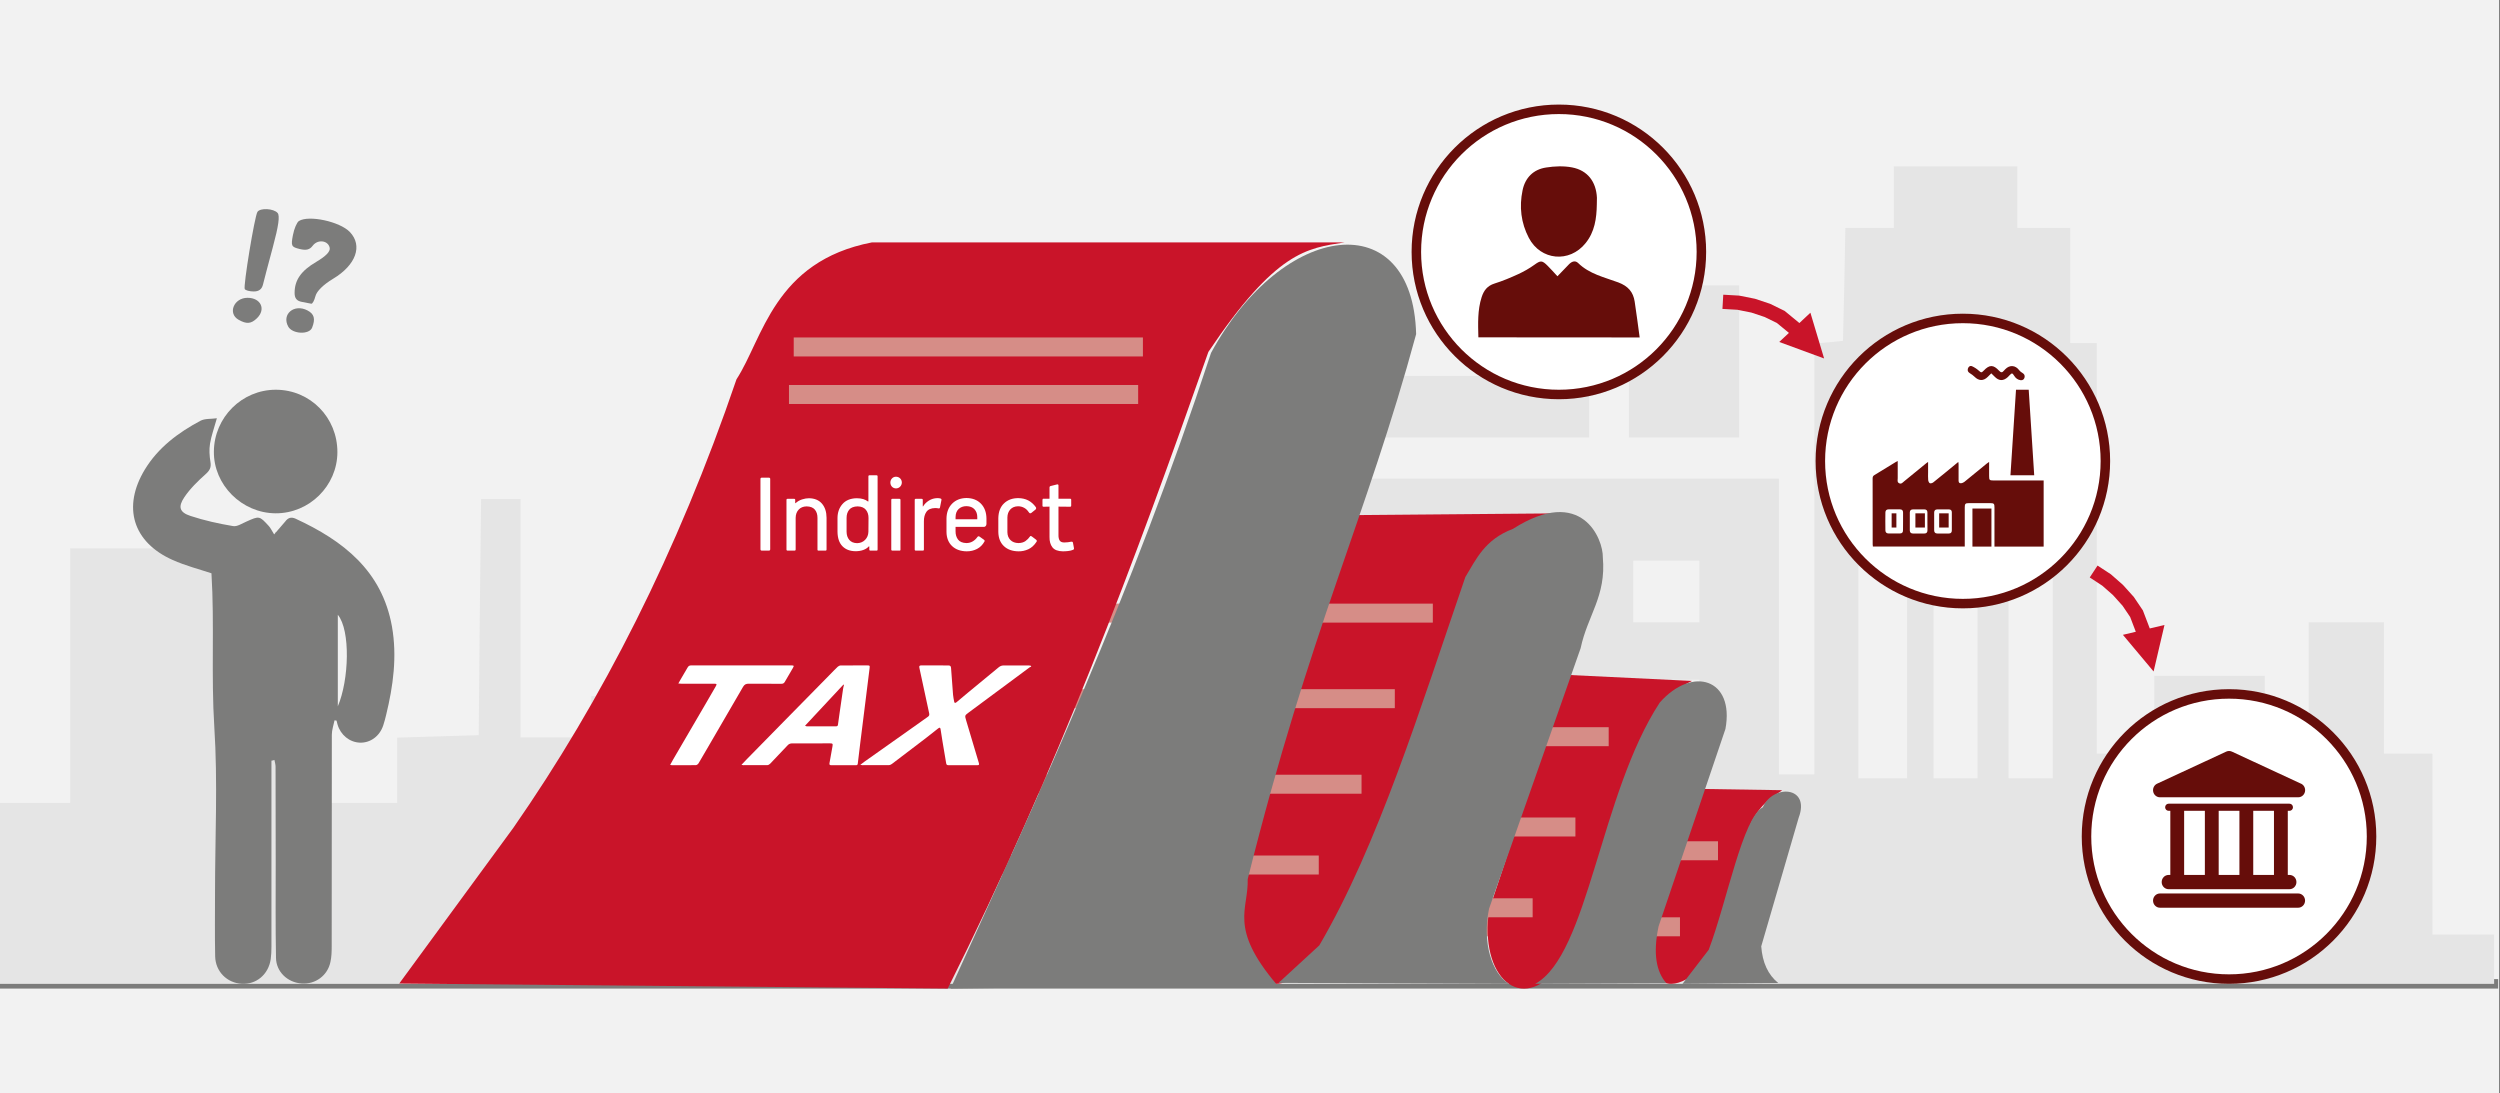 <svg width="526" height="230" xmlns="http://www.w3.org/2000/svg" xmlns:xlink="http://www.w3.org/1999/xlink" overflow="hidden"><rect width="100%" height="100%" fill="#808080" stroke="none"/><defs><clipPath id="clip0"><path d="M0 0 526 0 526 230 0 230Z" fill-rule="evenodd" clip-rule="evenodd"/></clipPath><clipPath id="clip1"><path d="M453 157 485 157 485 192 453 192Z" fill-rule="evenodd" clip-rule="evenodd"/></clipPath><clipPath id="clip2"><path d="M453 157 485 157 485 192 453 192Z" fill-rule="evenodd" clip-rule="evenodd"/></clipPath><clipPath id="clip3"><path d="M453 157 485 157 485 192 453 192Z" fill-rule="evenodd" clip-rule="evenodd"/></clipPath></defs><g clip-path="url(#clip0)"><rect x="0" y="0" width="525.239" height="230" fill="#FFFFFF" transform="scale(1.001 1)"/><rect x="0" y="0" width="525.239" height="230" fill="#F2F2F2" transform="scale(1.001 1)"/><path d="M0 0 525.087 0" stroke="#7C7C7B" stroke-width="1.997" stroke-miterlimit="8" fill="none" fill-rule="evenodd" transform="matrix(1.001 0 -0 1 0 207)"/><path d="M0 152.97 0 133.939 7.907 133.939 15.758 133.939 15.758 107.182 15.758 80.374 40.369 80.374 64.98 80.374 64.98 107.182 64.98 133.939 74.724 133.939 84.468 133.939 84.468 127.094 84.468 120.198 93.043 119.939 101.618 119.679 101.841 94.841 102.119 70.003 106.295 70.003 110.415 70.003 110.415 95.049 110.415 120.146 117.877 120.146 125.282 120.146 125.282 115.79 125.282 111.486 137.81 111.486 150.339 111.486 150.339 97.226 150.339 82.967 158.245 82.967 166.096 82.967 166.096 60.514 166.096 38.009 170.272 38.009 174.449 38.009 174.449 60.514 174.449 82.967 187.478 82.967 200.452 82.967 200.452 97.226 200.452 111.486 225.508 111.486 250.564 111.486 250.564 122.739 250.564 133.939 260.754 133.939 270.999 133.939 270.999 99.819 270.999 65.699 322.95 65.699 374.9 65.699 374.9 96.812 374.9 127.924 378.631 127.924 382.361 127.924 382.361 82.604 382.361 37.283 385.368 37.024 388.375 36.713 388.653 24.838 388.876 12.963 393.943 12.963 399.066 12.963 399.066 6.482 399.066 0 412.039 0 425.013 0 425.013 6.482 425.013 12.963 430.581 12.963 436.149 12.963 436.149 25.046 436.149 37.179 438.933 37.179 441.717 37.179 441.717 80.374 441.717 123.568 447.787 123.568 453.8 123.568 453.8 115.375 453.8 107.182 465.382 107.182 477.019 107.182 477.019 115.375 477.019 123.568 481.641 123.568 486.262 123.568 486.262 109.775 486.262 95.93 494.169 95.93 502.076 95.93 502.076 109.775 502.076 123.568 507.142 123.568 512.265 123.568 512.265 142.599 512.265 161.629 518.78 161.629 525.239 161.629 525.239 166.815 525.239 172 262.647 172 0 172 0 152.97ZM401.85 93.752 401.85 58.751 396.727 58.751 391.604 58.751 391.604 93.752 391.604 128.754 396.727 128.754 401.85 128.754 401.85 93.752ZM416.661 93.752 416.661 58.751 412.039 58.751 407.418 58.751 407.418 93.752 407.418 128.754 412.039 128.754 416.661 128.754 416.661 93.752ZM432.474 93.752 432.474 58.751 427.797 58.751 423.176 58.751 423.176 93.752 423.176 128.754 427.797 128.754 432.474 128.754 432.474 93.752ZM302.515 114.494 302.515 108.012 295.555 108.012 288.595 108.012 288.595 114.494 288.595 120.976 295.555 120.976 302.515 120.976 302.515 114.494ZM330.355 114.494 330.355 108.012 323.395 108.012 316.435 108.012 316.435 114.494 316.435 120.976 323.395 120.976 330.355 120.976 330.355 114.494ZM358.196 114.494 358.196 108.012 351.236 108.012 344.276 108.012 344.276 114.494 344.276 120.976 351.236 120.976 358.196 120.976 358.196 114.494ZM302.515 89.448 302.515 82.967 295.555 82.967 288.595 82.967 288.595 89.448 288.595 95.93 295.555 95.93 302.515 95.93 302.515 89.448ZM330.355 89.448 330.355 82.967 323.395 82.967 316.435 82.967 316.435 89.448 316.435 95.93 323.395 95.93 330.355 95.93 330.355 89.448ZM358.196 89.448 358.196 82.967 351.236 82.967 344.276 82.967 344.276 89.448 344.276 95.93 351.236 95.93 358.196 95.93 358.196 89.448ZM280.242 50.558 280.242 44.076 307.637 44.076 335.033 44.076 335.033 50.558 335.033 57.039 307.637 57.039 280.242 57.039 280.242 50.558ZM343.385 41.069 343.385 25.046 354.966 25.046 366.548 25.046 366.548 41.069 366.548 57.039 354.966 57.039 343.385 57.039 343.385 41.069Z" fill="#E5E5E5" fill-rule="evenodd" transform="matrix(1.001 0 -0 1 -1 35)"/><path d="M11.458 0 27.959 0.257C25.823 1.842 23.771 2.632 21.403 7.146 17.047 18.911 14.421 35.314 11.287 37.609 6.526 41.606 2.198 43.03 0.025 36.478-0.52 26.13 8.153 12.302 11.458 0Z" fill="#C91429" fill-rule="evenodd" transform="matrix(1.001 0 -0 1 347 166)"/><path d="M0 42 5.515 34.82C9.295 24.831 12.683 6.924 16.882 4.853 18.954 0 26.961 0.312 24.413 7.066L16.546 34.111C16.798 37.516 17.974 40.099 20.13 41.83L0 42Z" fill="#7C7C7B" fill-rule="evenodd" transform="matrix(1.001 0 -0 1 354 165)"/><path d="M0 0 73.394 0" stroke="#D68D87" stroke-width="3.994" stroke-miterlimit="8" fill="none" fill-rule="evenodd" transform="matrix(1.001 0 -0 1 288 179)"/><path d="M0 0 73.394 0" stroke="#D68D87" stroke-width="3.994" stroke-miterlimit="8" fill="none" fill-rule="evenodd" transform="matrix(1.001 0 -0 1 280 195)"/><path d="M16.749 0 42.938 1.265C37.719 3.838 34.098 8.756 32.217 14.364 26.403 30.139 23.875 45.409 15.262 61.21 6.903 71.857-1.778 63.382 0.317 49.433L16.749 0Z" fill="#C91429" fill-rule="evenodd" transform="matrix(1.001 0 -0 1 313 142)"/><path d="M39.993 13.366C41.939 2.85 33.093 0 26.194 7.809 13.627 27.017 11.193 60.901 0 67L27.597 66.886C25.45 64.464 24.734 60.645 25.936 54.917L39.993 13.366Z" fill="#7C7C7B" fill-rule="evenodd" transform="matrix(1.001 0 -0 1 323 140)"/><path d="M0 0 73.394 0" stroke="#D68D87" stroke-width="3.994" stroke-miterlimit="8" fill="none" fill-rule="evenodd" transform="matrix(1.001 0 -0 1 265 155)"/><path d="M0 0 73.394 0" stroke="#D68D87" stroke-width="3.994" stroke-miterlimit="8" fill="none" fill-rule="evenodd" transform="matrix(1.001 0 -0 1 258 174)"/><path d="M0 0 73.394 0" stroke="#D68D87" stroke-width="3.994" stroke-miterlimit="8" fill="none" fill-rule="evenodd" transform="matrix(1.001 0 -0 1 249 191)"/><path d="M26.197 0.378 69.899 0C64.336 1.196 53.657 5.896 49.868 16.273 40.033 41.369 34.889 68.543 20.357 91.551 8.806 104.414 4.69 98.979 0.057 87.805-1.057 70.116 14.887 30.562 26.197 0.378Z" fill="#C91429" fill-rule="evenodd" transform="matrix(1.001 0 -0 1 259 108)"/><path d="M49.28 9.271C63.804 0 68.259 11.482 68.168 15.271 68.9 23.48 64.964 27.441 63.499 34.388L44.245 89.213C42.78 96.36 44.825 102.732 48.425 105L0 104.799 8.574 96.906C20.933 75.779 29.812 46.96 39.271 19.404 41.59 15.586 43.36 11.51 49.28 9.271Z" fill="#7C7C7B" fill-rule="evenodd" transform="matrix(1.001 0 -0 1 269 102)"/><path d="M0 0 73.394 0" stroke="#D68D87" stroke-width="3.994" stroke-miterlimit="8" fill="none" fill-rule="evenodd" transform="matrix(1.001 0 -0 1 228 129)"/><path d="M0 0 73.394 0" stroke="#D68D87" stroke-width="3.994" stroke-miterlimit="8" fill="none" fill-rule="evenodd" transform="matrix(1.001 0 -0 1 220 147)"/><path d="M0 0 73.394 0" stroke="#D68D87" stroke-width="3.994" stroke-miterlimit="8" fill="none" fill-rule="evenodd" transform="matrix(1.001 0 -0 1 213 165)"/><path d="M0 0 73.394 0" stroke="#D68D87" stroke-width="3.994" stroke-miterlimit="8" fill="none" fill-rule="evenodd" transform="matrix(1.001 0 -0 1 204 182)"/><path d="M115.28 157 0 155.934 24.001 123.151C42.618 96.332 58.485 65.249 70.887 28.807 76.443 20.28 78.734 4.004 99.356 0L198.712 0C190.778 1.21 184.248 1.872 170.071 23.046 154.519 67.294 138.308 110.879 115.28 157Z" fill="#C91429" fill-rule="evenodd" transform="matrix(1.001 0 -0 1 84 51)"/><path d="M0 165 68.521 164.108C58.389 152.142 62.653 148.345 62.453 141.987 75.59 89.317 87.354 66.046 97.858 27.299 97.143 0 69.895 3.337 54.754 31.239 37.781 82.903 18.833 123.549 0 165Z" fill="#7C7C7B" fill-rule="evenodd" transform="matrix(1.001 0 -0 1 200 43)"/><path d="M0 0 73.394 0" stroke="#D68D87" stroke-width="3.994" stroke-miterlimit="8" fill="none" fill-rule="evenodd" transform="matrix(1.001 0 -0 1 167 73)"/><path d="M0 0 73.394 0" stroke="#D68D87" stroke-width="3.994" stroke-miterlimit="8" fill="none" fill-rule="evenodd" transform="matrix(1.001 0 -0 1 166 83)"/><path d="M0 20.922C0.433 20.474 0.789 20.078 1.162 19.699 3.749 17.055 6.335 14.411 8.931 11.776 12.162 8.486 15.393 5.196 18.625 1.906 19.168 1.354 19.693 0.795 20.253 0.269 20.414 0.123 20.669 0.011 20.881 0.011 22.73-0.006 24.578 0.002 26.436 0.002 26.962 0.002 27.004 0.045 26.936 0.579 26.605 3.266 26.266 5.953 25.935 8.641 25.613 11.216 25.291 13.791 24.969 16.366 24.791 17.805 24.612 19.243 24.451 20.681 24.417 21 24.222 21 24.01 21 22.882 21 21.746 21 20.618 21 20.041 21 19.456 20.991 18.879 21 18.557 21.008 18.447 20.879 18.506 20.561 18.718 19.406 18.904 18.244 19.125 17.09 19.235 16.487 19.193 16.401 18.591 16.401 15.902 16.401 13.222 16.392 10.534 16.418 10.271 16.418 9.948 16.564 9.762 16.754 8.507 18.054 7.285 19.389 6.03 20.69 5.886 20.836 5.648 20.974 5.462 20.983 3.766 21 2.069 20.991 0.373 20.991 0.28 20.983 0.204 20.957 0 20.922ZM21.551 4.085C21.508 4.067 21.474 4.05 21.432 4.041 18.76 6.91 16.08 9.777 13.366 12.697 13.561 12.766 13.638 12.818 13.714 12.818 15.775 12.818 17.836 12.818 19.897 12.818 20.134 12.818 20.253 12.723 20.287 12.473 20.389 11.664 20.508 10.854 20.626 10.044 20.864 8.356 21.101 6.668 21.356 4.98 21.398 4.679 21.483 4.386 21.551 4.085Z" fill="#FFFFFF" fill-rule="evenodd" transform="matrix(1.001 0 -0 1 156 140)"/><path d="M35.948 0.267C35.826 0.319 35.686 0.344 35.581 0.422 31.319 3.582 27.057 6.742 22.795 9.91 21.948 10.539 21.957 10.547 22.245 11.537 23.136 14.534 24.018 17.539 24.926 20.535 25.031 20.888 24.97 21 24.603 21 22.577 20.991 20.559 20.991 18.533 21 18.245 21 18.105 20.888 18.061 20.613 17.799 19.054 17.529 17.504 17.275 15.946 17.136 15.111 17.013 14.276 16.882 13.44 16.821 13.062 16.699 13.01 16.367 13.268 15.424 14.009 14.489 14.766 13.537 15.49 11.24 17.246 8.943 19.003 6.629 20.75 6.454 20.88 6.21 20.983 6 20.983 4.148 21 2.306 20.991 0.454 20.991 0.349 20.991 0.236 20.957 0 20.923 0.376 20.639 0.646 20.423 0.935 20.217 4.044 18.021 7.153 15.817 10.253 13.621 11.572 12.683 12.891 11.736 14.219 10.806 14.48 10.625 14.55 10.427 14.489 10.108 13.817 7.009 13.153 3.909 12.489 0.809 12.463 0.697 12.445 0.585 12.419 0.474 12.35 0.155 12.445 0 12.821 0 14.716 0.017 16.603 0.017 18.498 0.009 18.909 0.009 19.057 0.155 19.083 0.56 19.205 2.437 19.354 4.305 19.502 6.182 19.546 6.664 19.651 7.146 19.738 7.629 19.799 7.947 19.957 7.973 20.262 7.723 21.109 7.017 21.939 6.303 22.786 5.605 24.891 3.866 27.014 2.135 29.11 0.387 29.433 0.121 29.765 0.009 30.184 0.009 31.93 0.026 33.677 0.009 35.424 0.017 35.546 0.017 35.669 0.043 35.8 0.052 35.843 0.121 35.896 0.189 35.948 0.267Z" fill="#FFFFFF" fill-rule="evenodd" transform="matrix(1.001 0 -0 1 181 140)"/><path d="M0 20.934C0.232 20.512 0.428 20.15 0.633 19.788 2.914 15.875 5.195 11.962 7.476 8.05 8.171 6.86 8.857 5.671 9.543 4.482 9.873 3.904 9.837 3.852 9.142 3.852 6.87 3.852 4.598 3.852 2.326 3.852 2.156 3.852 1.987 3.827 1.72 3.809 1.889 3.508 2.014 3.275 2.147 3.042 2.655 2.163 3.181 1.301 3.68 0.422 3.849 0.129 4.063 0 4.42 0 8.946 0.009 13.473 0 18.008 0 20.485 0 22.962 0 25.448 0 26.036 0 26.072 0.069 25.796 0.552 25.226 1.525 24.646 2.491 24.094 3.473 23.925 3.766 23.711 3.87 23.381 3.87 21.091 3.861 18.81 3.878 16.52 3.852 15.95 3.844 15.62 4.008 15.326 4.507 12.813 8.868 10.274 13.221 7.743 17.564 7.155 18.581 6.576 19.598 5.97 20.598 5.863 20.779 5.605 20.977 5.409 20.986 3.716 21.012 2.023 20.994 0.33 20.994 0.258 20.986 0.187 20.969 0 20.934Z" fill="#FFFFFF" fill-rule="evenodd" transform="matrix(1.001 0 -0 1 141 140)"/><path d="M20.421 6.543C19.603 6.561 19.011 6.799 18.644 7.259 18.277 7.718 18.097 8.293 18.103 8.982L18.103 11.869C18.105 12.568 18.293 13.142 18.668 13.589 19.043 14.036 19.595 14.268 20.325 14.283 20.999 14.266 21.557 14.032 22.001 13.58 22.444 13.128 22.674 12.558 22.69 11.871L22.714 8.982C22.717 8.293 22.532 7.718 22.159 7.259 21.785 6.799 21.206 6.561 20.421 6.543ZM43.302 6.494C42.632 6.497 42.085 6.696 41.663 7.088 41.24 7.481 41.022 8.047 41.009 8.786L41.009 9.259 45.572 9.259 45.572 8.761C45.57 8.121 45.377 7.588 44.992 7.16 44.608 6.732 44.045 6.51 43.302 6.494ZM27.712 4.951 29.191 4.951C29.354 4.947 29.433 5.03 29.429 5.2L29.429 15.626C29.43 15.712 29.416 15.771 29.384 15.804 29.353 15.837 29.297 15.853 29.215 15.852L27.735 15.852C27.662 15.852 27.605 15.833 27.562 15.796 27.519 15.759 27.497 15.703 27.496 15.628L27.498 5.2C27.498 5.03 27.569 4.947 27.712 4.951ZM10.194 4.829C11.382 4.847 12.294 5.227 12.93 5.97 13.566 6.712 13.887 7.707 13.893 8.957L13.893 15.601C13.893 15.771 13.822 15.854 13.678 15.85L12.2 15.85C12.118 15.85 12.062 15.832 12.031 15.794 11.999 15.757 11.984 15.701 11.986 15.626L11.986 8.982C11.99 8.26 11.808 7.676 11.439 7.231 11.07 6.785 10.488 6.556 9.692 6.543 8.99 6.557 8.435 6.785 8.026 7.228 7.617 7.67 7.408 8.247 7.399 8.957L7.399 15.601C7.403 15.771 7.323 15.854 7.16 15.85L5.706 15.85C5.634 15.85 5.576 15.832 5.533 15.794 5.491 15.757 5.469 15.701 5.468 15.626L5.468 5.202C5.468 5.032 5.539 4.95 5.682 4.954L7.089 4.954C7.171 4.953 7.227 4.973 7.259 5.013 7.29 5.052 7.305 5.116 7.303 5.202L7.303 5.848 7.375 5.873C7.761 5.514 8.213 5.25 8.731 5.081 9.248 4.912 9.736 4.828 10.194 4.829ZM54.196 4.805C54.981 4.815 55.674 4.974 56.276 5.283 56.879 5.591 57.411 6.061 57.873 6.693 57.933 6.784 57.956 6.882 57.942 6.985 57.927 7.089 57.873 7.174 57.778 7.24L56.942 7.913C56.824 7.997 56.72 8.022 56.632 7.987 56.543 7.953 56.464 7.878 56.393 7.763 56.125 7.352 55.795 7.042 55.405 6.833 55.014 6.624 54.596 6.519 54.148 6.519 53.46 6.531 52.915 6.755 52.516 7.188 52.117 7.621 51.913 8.186 51.904 8.884L51.904 11.97C51.914 12.654 52.127 13.204 52.543 13.62 52.959 14.036 53.518 14.249 54.22 14.261 54.83 14.25 55.323 14.11 55.7 13.841 56.078 13.572 56.404 13.239 56.679 12.842 56.727 12.782 56.781 12.758 56.841 12.77 56.9 12.782 56.966 12.814 57.038 12.867L57.825 13.464C57.977 13.563 58.062 13.658 58.082 13.747 58.102 13.837 58.08 13.925 58.016 14.012 57.529 14.747 56.957 15.265 56.3 15.565 55.643 15.865 54.958 16.01 54.244 16 52.95 15.987 51.922 15.621 51.163 14.9 50.403 14.179 50.014 13.178 49.997 11.896L49.997 9.033C50.021 7.69 50.42 6.649 51.192 5.911 51.965 5.172 52.966 4.803 54.196 4.805ZM37.172 4.805C37.277 4.805 37.396 4.811 37.531 4.823 37.665 4.836 37.76 4.854 37.817 4.879 37.934 4.915 38.005 4.961 38.032 5.019 38.059 5.076 38.059 5.154 38.032 5.252L37.745 6.718C37.719 6.849 37.676 6.928 37.617 6.954 37.558 6.98 37.497 6.984 37.435 6.966 37.192 6.917 36.962 6.892 36.743 6.892 35.86 6.909 35.238 7.179 34.877 7.7 34.517 8.222 34.343 8.89 34.355 9.704L34.355 15.601C34.355 15.771 34.283 15.854 34.141 15.85L32.662 15.85C32.59 15.85 32.532 15.832 32.489 15.794 32.447 15.757 32.425 15.701 32.424 15.626L32.424 5.202C32.424 5.032 32.496 4.95 32.639 4.954L33.878 4.954C34.041 4.954 34.121 5.028 34.117 5.177L34.117 6.544 34.188 6.544C34.474 6.058 34.881 5.65 35.412 5.32 35.942 4.99 36.529 4.818 37.172 4.805ZM43.302 4.78C44.585 4.8 45.602 5.2 46.352 5.979 47.103 6.758 47.486 7.793 47.503 9.085L47.503 10.252C47.496 10.429 47.444 10.572 47.345 10.681 47.246 10.789 47.14 10.845 47.026 10.848L41.009 10.848 41.009 11.77C41 12.462 41.173 13.046 41.528 13.52 41.884 13.994 42.475 14.241 43.302 14.261 43.782 14.256 44.215 14.141 44.601 13.915 44.988 13.69 45.32 13.381 45.596 12.991 45.666 12.893 45.74 12.839 45.816 12.832 45.893 12.824 45.978 12.852 46.072 12.916L46.907 13.514C47.003 13.575 47.067 13.639 47.101 13.703 47.134 13.768 47.133 13.838 47.098 13.912 46.705 14.63 46.179 15.158 45.52 15.496 44.861 15.835 44.138 16.003 43.35 16 42.055 15.984 41.027 15.612 40.267 14.884 39.507 14.156 39.119 13.168 39.102 11.919L39.102 9.085C39.123 7.793 39.515 6.758 40.279 5.979 41.043 5.2 42.051 4.8 43.302 4.78ZM62.355 1.918C62.45 1.896 62.521 1.909 62.569 1.955 62.617 2.002 62.641 2.064 62.641 2.142L62.641 4.929 65.076 4.929C65.148 4.929 65.206 4.948 65.249 4.985 65.292 5.022 65.314 5.078 65.315 5.152L65.315 6.37C65.319 6.539 65.239 6.622 65.076 6.618L62.641 6.593 62.641 12.563C62.63 13.043 62.71 13.424 62.879 13.706 63.048 13.986 63.367 14.13 63.834 14.136 64.102 14.135 64.361 14.119 64.61 14.09 64.86 14.06 65.071 14.026 65.243 13.986 65.417 13.953 65.534 13.964 65.595 14.021 65.656 14.077 65.69 14.157 65.697 14.261L65.888 15.279C65.914 15.41 65.91 15.502 65.876 15.556 65.842 15.609 65.766 15.658 65.649 15.701 65.394 15.812 65.068 15.889 64.673 15.934 64.278 15.979 63.91 16.001 63.572 16 62.526 15.985 61.791 15.704 61.368 15.157 60.946 14.611 60.742 13.887 60.757 12.987L60.757 6.593 59.516 6.618C59.352 6.618 59.273 6.544 59.277 6.395L59.277 5.177C59.281 5.008 59.345 4.925 59.468 4.929L60.757 4.929 60.757 2.54C60.756 2.488 60.771 2.436 60.802 2.385 60.833 2.333 60.89 2.293 60.972 2.266ZM0.286 0.499 1.764 0.499C1.849 0.501 1.918 0.523 1.97 0.568 2.022 0.612 2.049 0.673 2.05 0.748L2.05 15.552C2.05 15.751 1.955 15.85 1.764 15.85L0.286 15.85C0.201 15.85 0.133 15.826 0.08 15.779 0.028 15.732 0.001 15.664 0 15.577L0 0.773C0 0.595 0.095 0.504 0.286 0.499ZM28.475 0.299C28.83 0.306 29.123 0.422 29.355 0.647 29.588 0.872 29.708 1.162 29.717 1.518 29.708 1.864 29.588 2.155 29.358 2.392 29.129 2.629 28.842 2.753 28.499 2.762 28.157 2.756 27.874 2.638 27.651 2.411 27.428 2.183 27.313 1.886 27.305 1.518 27.314 1.173 27.428 0.886 27.648 0.657 27.869 0.427 28.144 0.308 28.475 0.299ZM22.928 0 24.384 0C24.547 0 24.627 0.075 24.623 0.224L24.623 15.628 24.621 15.627C24.623 15.701 24.608 15.757 24.577 15.795 24.546 15.832 24.489 15.851 24.407 15.851L23.12 15.851C23.037 15.851 22.976 15.831 22.938 15.792 22.899 15.752 22.88 15.689 22.88 15.603L22.88 14.981 22.784 14.956C22.48 15.292 22.087 15.546 21.606 15.718 21.125 15.89 20.594 15.976 20.015 15.976 18.842 15.973 17.916 15.625 17.236 14.931 16.556 14.238 16.209 13.217 16.195 11.87L16.195 8.984C16.201 7.82 16.547 6.844 17.233 6.057 17.92 5.269 18.91 4.86 20.206 4.828 20.782 4.83 21.259 4.894 21.635 5.018 22.012 5.142 22.339 5.311 22.617 5.525L22.689 5.475 22.689 0.249C22.685 0.079 22.765-0.004 22.928 0Z" fill="#FFFFFF" fill-rule="evenodd" transform="matrix(1.001 0 -0 1 160 100)"/><path d="M13.012 0C20.244 0 25.993 5.842 25.962 13.166 25.932 20.219 20.062 26.03 12.982 26 5.871 25.97-0.09 20.007 0.001 12.985 0.062 5.811 5.901 0 13.012 0Z" fill="#7C7C7B" fill-rule="evenodd" transform="matrix(1.001 0 -0 1 45 82)"/><path d="M43.034 41.348C43.034 47.849 43.034 54.198 43.034 60.608 45.4 55.071 45.729 44.629 43.034 41.348ZM17.613 0C17.044 2.076 16.445 3.671 16.175 5.327 15.966 6.59 16.055 7.915 16.265 9.209 16.445 10.322 16.145 10.954 15.277 11.736 13.63 13.211 11.983 14.806 10.756 16.642 9.408 18.658 9.767 19.802 12.073 20.554 14.977 21.517 18.002 22.179 21.026 22.69 21.864 22.841 22.883 22.149 23.781 21.758 26.536 20.524 26.536 20.494 28.542 22.69 28.901 23.082 29.141 23.623 29.65 24.436L29.861 24.19 29.999 23.939 30.013 24.013 31.955 21.758C32.554 20.945 33.213 20.704 34.141 21.126 44.172 25.76 52.316 32.08 54.413 43.816 55.52 50.105 54.682 56.305 53.185 62.444 53.005 63.166 52.826 63.888 52.586 64.611 51.837 66.898 49.861 68.342 47.645 68.252 45.489 68.162 43.603 66.627 42.974 64.43 42.885 64.159 42.825 63.888 42.765 63.617 42.615 63.587 42.495 63.587 42.346 63.557 42.136 64.581 41.776 65.574 41.776 66.597 41.747 81.433 41.776 96.269 41.747 111.135 41.747 112.218 41.717 113.362 41.477 114.415 40.878 117.274 38.303 119.14 35.429 118.929 32.464 118.719 30.069 116.462 30.039 113.512 29.919 106.892 29.979 100.271 29.979 93.651 29.979 86.88 29.979 80.109 29.949 73.338 29.949 72.856 29.799 72.375 29.71 71.893 29.47 71.983 29.29 72.014 29.081 72.044 29.081 73.428 29.081 74.812 29.081 76.197 29.081 87.873 29.081 99.579 29.081 111.255 29.081 112.098 29.051 112.971 28.931 113.813 28.452 117.033 25.907 119.17 22.823 118.989 19.738 118.809 17.313 116.401 17.253 113.211 17.163 108.788 17.223 104.394 17.223 99.97 17.223 88.294 17.822 76.558 17.073 64.942 16.385 54.108 17.133 43.335 16.475 32.621 13.75 31.718 10.935 30.996 8.33 29.823-0.054 26.091-2.3 18.688 2.461 10.804 5.276 6.169 9.468 3.039 14.139 0.542 15.067 0.03 16.355 0.181 17.613 0Z" fill="#7C7C7B" fill-rule="evenodd" transform="matrix(1.001 0 -0 1 28 88)"/><path d="M11.63 24.71C10.203 22.104 12.883 19.853 15.675 21.313 17.104 22.059 17.38 23.088 16.652 24.94 16.053 26.467 12.505 26.304 11.63 24.71ZM1.19 23.274C-1.14 21.948 0.198 18.658 3.069 18.658 5.878 18.658 6.998 21.061 5.068 22.946 3.834 24.152 2.876 24.233 1.19 23.274ZM14.506 19.522C13.426 19.318 12.97 18.761 12.97 17.643 12.97 14.927 14.311 12.994 17.503 11.111 19.561 9.897 20.502 8.919 20.351 8.15 20.038 6.569 17.833 6.287 16.78 7.694 16.142 8.546 15.418 8.73 14.03 8.389 12.277 7.959 12.18 7.756 12.621 5.458 12.881 4.1 13.451 2.767 13.886 2.496 15.965 1.205 22.489 2.618 24.583 4.811 27.332 7.693 25.879 11.76 21.066 14.652 19.019 15.883 17.621 17.258 17.352 18.308 17.114 19.235 16.722 19.951 16.481 19.902 16.241 19.851 15.352 19.68 14.506 19.522ZM2.494 16.824C2.144 16.265 4.561 1.53 5.159 0.586 5.72-0.302 8.596-0.145 9.407 0.818 9.899 1.402 9.598 3.547 8.4 7.988 7.462 11.472 6.533 14.999 6.338 15.824 6.095 16.85 5.48 17.325 4.395 17.325 3.522 17.325 2.666 17.101 2.494 16.824Z" fill="#7C7C7B" fill-rule="evenodd" transform="matrix(1.001 0 -0 1 49 44)"/><path d="M0 30C-7.62775e-15 13.431 13.412 0 29.957 0 46.501-7.6388e-15 59.913 13.431 59.913 30 59.913 46.569 46.501 60 29.957 60 13.412 60-1.14416e-14 46.569 0 30Z" stroke="#660D0A" stroke-width="1.997" stroke-miterlimit="8" fill="#FFFFFF" fill-rule="evenodd" transform="matrix(1.001 0 -0 1 298 23)"/><path d="M0 30C-7.62775e-15 13.431 13.412 0 29.957 0 46.501-7.6388e-15 59.913 13.431 59.913 30 59.913 46.569 46.501 60 29.957 60 13.412 60-1.14416e-14 46.569 0 30Z" stroke="#660D0A" stroke-width="1.997" stroke-miterlimit="8" fill="#FFFFFF" fill-rule="evenodd" transform="matrix(1.001 0 -0 1 383 67)"/><path d="M0 30C-7.62775e-15 13.431 13.412 0 29.957 0 46.501-7.63881e-15 59.913 13.431 59.913 30 59.913 46.569 46.501 60 29.957 60 13.412 60-1.14416e-14 46.569 0 30Z" stroke="#660D0A" stroke-width="1.997" stroke-miterlimit="8" fill="#FFFFFF" fill-rule="evenodd" transform="matrix(1.001 0 -0 1 439 146)"/><path d="M0.049 15.976C-0.022 13.076-0.141 10.247 0.739 7.512 1.192 6.121 1.93 5.131 3.43 4.659 5.168 4.117 6.834 3.41 8.477 2.655 9.643 2.113 10.762 1.477 11.81 0.722 13.119-0.221 13.429-0.268 14.619 0.934 15.286 1.594 15.905 2.302 16.667 3.127 17.595 2.16 18.357 1.359 19.119 0.581 19.69 0.015 20.404-0.268 21.023 0.345 23.38 2.655 26.547 3.339 29.475 4.424 31.523 5.202 32.594 6.428 32.903 8.455 33.284 10.931 33.594 13.407 33.951 16 22.547 15.976 11.357 15.976 0.049 15.976Z" fill="#660D0A" fill-rule="evenodd" transform="matrix(1.001 0 -0 1 311 55)"/><path d="M15.954 8.037C15.907 10.964 15.508 13.797 13.587 16.161 10.213 20.375 4.144 19.813 1.66 15.037 0.02 11.9-0.378 8.506 0.348 5.041 0.887 2.395 2.621 0.639 5.316 0.241 7.096-0.04 8.994-0.11 10.728 0.218 14.032 0.85 15.813 3.238 15.977 6.609 15.977 7.101 15.954 7.569 15.954 8.037Z" fill="#660D0A" fill-rule="evenodd" transform="matrix(1.001 0 -0 1 320 35)"/><path d="M5.273 0C5.273 1.263 5.262 2.436 5.273 3.62 5.273 3.989 5.12 4.447 5.567 4.67 6.026 4.916 6.31 4.525 6.615 4.279 8.165 3.017 9.705 1.743 11.255 0.48 11.353 0.402 11.451 0.335 11.659 0.19 11.659 0.994 11.659 1.687 11.659 2.38 11.659 2.916 11.626 3.464 11.681 4 11.703 4.246 11.844 4.592 12.03 4.67 12.216 4.749 12.565 4.637 12.75 4.492 14.497 3.095 16.222 1.665 18.012 0.19 18.034 0.391 18.067 0.514 18.067 0.648 18.067 1.687 18.067 2.737 18.067 3.776 18.067 4.134 18.012 4.592 18.416 4.67 18.689 4.726 19.071 4.547 19.322 4.358 20.894 3.095 22.444 1.81 24.005 0.525 24.125 0.425 24.267 0.335 24.486 0.19 24.486 1.24 24.486 2.201 24.486 3.151 24.486 4 24.573 4.089 25.381 4.089 28.677 4.089 31.963 4.089 35.26 4.089 35.478 4.089 35.686 4.089 35.948 4.089 35.948 8.749 35.948 13.352 35.948 18 32.531 18 29.103 18 25.61 18 25.61 17.799 25.61 17.598 25.61 17.397 25.61 14.849 25.61 12.291 25.61 9.743 25.61 8.983 25.49 8.872 24.759 8.86 23.252 8.86 21.735 8.86 20.228 8.86 19.508 8.86 19.366 8.994 19.366 9.732 19.366 12.268 19.366 14.793 19.366 17.33 19.366 17.531 19.366 17.732 19.366 17.989 12.925 17.989 6.517 17.989 0.055 17.989 0.044 17.844 0.011 17.687 0.011 17.531 0.011 12.916 0.011 8.29 0 3.676 0 3.341 0.076 3.128 0.371 2.961 1.878 2.056 3.362 1.128 4.858 0.212 4.967 0.134 5.087 0.089 5.273 0ZM16.648 12.693C16.648 12.056 16.648 11.43 16.648 10.793 16.648 10.391 16.44 10.179 16.036 10.179 15.218 10.179 14.399 10.179 13.58 10.179 13.154 10.179 12.936 10.414 12.936 10.838 12.925 12.078 12.925 13.33 12.936 14.57 12.936 15.017 13.154 15.251 13.613 15.251 14.41 15.251 15.207 15.251 16.015 15.251 16.44 15.251 16.648 15.028 16.648 14.592 16.648 13.955 16.648 13.33 16.648 12.693ZM11.517 12.726C11.517 12.089 11.517 11.464 11.517 10.827 11.517 10.391 11.309 10.179 10.884 10.179 10.087 10.179 9.29 10.179 8.482 10.179 8.056 10.179 7.816 10.391 7.816 10.816 7.805 12.078 7.805 13.341 7.816 14.603 7.816 15.017 8.045 15.251 8.471 15.251 9.268 15.251 10.065 15.251 10.873 15.251 11.331 15.251 11.528 15.017 11.528 14.559 11.517 13.944 11.517 13.33 11.517 12.726ZM6.397 12.715C6.397 12.101 6.386 11.486 6.397 10.872 6.408 10.425 6.222 10.168 5.753 10.168 4.956 10.168 4.159 10.179 3.351 10.168 2.926 10.168 2.696 10.391 2.685 10.805 2.664 12.067 2.664 13.33 2.685 14.592 2.685 14.995 2.915 15.24 3.34 15.24 4.137 15.229 4.934 15.229 5.742 15.24 6.212 15.24 6.397 14.995 6.386 14.547 6.386 13.944 6.397 13.33 6.397 12.715Z" fill="#660D0A" fill-rule="evenodd" transform="matrix(1.001 0 -0 1 394 97)"/><path d="M1.167 0C2.081 0 2.933 0 3.837 0 4.226 6.004 4.614 11.985 4.993 18 3.311 18 1.682 18 0 18 0.389 12.008 0.778 6.026 1.167 0Z" fill="#660D0A" fill-rule="evenodd" transform="matrix(1.001 0 -0 1 423 82)"/><path d="M3.994 8C2.648 8 1.346 8 0 8 0 5.326 0 2.685 0 0 1.335 0 2.637 0 3.994 0 3.994 2.64 3.994 5.292 3.994 8Z" fill="#660D0A" fill-rule="evenodd" transform="matrix(1.001 0 -0 1 415 107)"/><path d="M4.959 1.55C4.69 1.815 4.465 2.044 4.241 2.273 3.32 3.2 2.343 3.176 1.423 2.249 1.142 1.972 0.805 1.743 0.48 1.538 0.109 1.31-0.093 1.02 0.042 0.563 0.177 0.105 0.536-0.112 0.918 0.057 1.423 0.286 1.906 0.599 2.321 0.972 2.837 1.43 2.893 1.466 3.376 0.972 4.589-0.304 5.386-0.304 6.61 1.008 6.958 1.382 7.238 1.454 7.575 1.032 7.676 0.912 7.789 0.804 7.89 0.695 8.833-0.28 10.045-0.184 10.854 0.924 11.022 1.153 11.28 1.334 11.527 1.478 11.886 1.695 12.055 1.996 11.954 2.417 11.853 2.851 11.538 3.032 11.145 2.996 10.539 2.923 10.079 2.586 9.742 2.02 9.405 1.466 9.282 1.454 8.844 1.912 8.709 2.044 8.586 2.201 8.44 2.333 7.485 3.212 6.554 3.176 5.655 2.237 5.431 2.008 5.206 1.791 4.959 1.55Z" fill="#660D0A" fill-rule="evenodd" transform="matrix(1.001 0 -0 1 414 77)"/><path d="M1.997 3C1.304 3 0.677 3 0 3 0 2.004 0 1.02 0 0 0.644 0 1.288 0 1.997 0 1.997 0.971 1.997 1.955 1.997 3Z" fill="#660D0A" fill-rule="evenodd" transform="matrix(1.001 0 -0 1 408 108)"/><path d="M0 0C0.688 0 1.293 0 1.997 0 1.997 0.996 1.997 1.98 1.997 3 1.359 3 0.72 3 0 3 0 2.029 0 1.045 0 0Z" fill="#660D0A" fill-rule="evenodd" transform="matrix(1.001 0 -0 1 403 108)"/><path d="M0 0C0.344 0 0.647 0 0.999 0 0.999 0.996 0.999 1.98 0.999 3 0.679 3 0.36 3 0 3 0 2.029 0 1.045 0 0Z" fill="#660D0A" fill-rule="evenodd" transform="matrix(1.001 0 -0 1 398 108)"/><g clip-path="url(#clip1)"><g clip-path="url(#clip2)"><g clip-path="url(#clip3)"><path d="M30.532 29.084 1.454 29.084C0.651 29.084 0 29.735 0 30.539 0 31.342 0.651 31.992 1.454 31.992L30.531 31.992C31.335 31.992 31.986 31.342 31.986 30.539 31.985 29.735 31.334 29.084 30.532 29.084Z" fill="#660D0A" transform="matrix(1 0 -0 1.031 453 158)"/><path d="M3.271 25.303C2.468 25.303 1.817 25.954 1.817 26.758 1.817 27.561 2.468 28.212 3.271 28.212L28.714 28.212C29.518 28.212 30.169 27.561 30.169 26.758 30.169 25.954 29.518 25.303 28.714 25.303L28.351 25.303 28.351 12.218 28.714 12.218C29.117 12.218 29.441 11.892 29.441 11.491 29.441 11.09 29.115 10.765 28.714 10.765L3.271 10.765C2.87 10.765 2.545 11.09 2.545 11.491 2.545 11.892 2.87 12.218 3.271 12.218L3.635 12.218 3.635 25.303 3.271 25.303ZM25.443 12.218 25.443 25.303 21.081 25.303 21.081 12.218 25.443 12.218ZM18.173 12.218 18.173 25.303 13.812 25.303 13.812 12.218 18.173 12.218ZM6.542 12.218 10.904 12.218 10.904 25.303 6.542 25.303 6.542 12.218Z" fill="#660D0A" transform="matrix(1 0 -0 1.031 453 158)"/><path d="M1.454 9.457 30.531 9.457C30.536 9.457 30.542 9.457 30.546 9.457 31.35 9.457 32 8.807 32 8.003 32 7.365 31.589 6.823 31.018 6.627L16.591 0.135C16.211-0.035 15.778-0.035 15.398 0.135L0.858 6.678C0.232 6.96-0.112 7.639 0.033 8.309 0.176 8.979 0.769 9.457 1.454 9.457Z" fill="#660D0A" transform="matrix(1 0 -0 1.031 453 158)"/></g></g></g><path d="M25.05-1.495 28.4-1.302 31.715-0.639 34.894 0.42 37.95 1.915 42.068 5.308 40.163 7.62 36.181 4.339 36.476 4.529 33.667 3.155 33.852 3.231 30.856 2.232 31.036 2.28 27.915 1.656 28.123 1.683 24.878 1.495ZM43.364 2.295 46.245 11.92 36.816 8.45Z" fill="#C91429" transform="matrix(1.001 0 -0 1 337.5 63.5)"/><path d="M25.247-1.496 28.598-1.303 31.909-0.64 35.152 0.419 38.21 1.914 42.38 5.314 40.486 7.636 36.45 4.345 36.739 4.53 33.929 3.157 34.122 3.235 31.063 2.236 31.234 2.281 28.113 1.657 28.32 1.683 25.074 1.496ZM43.675 2.3 46.574 11.925 37.135 8.47Z" fill="#C91429" transform="matrix(0.867 0.5 -0.499 0.866 418.689 107.665)"/></g></svg>
